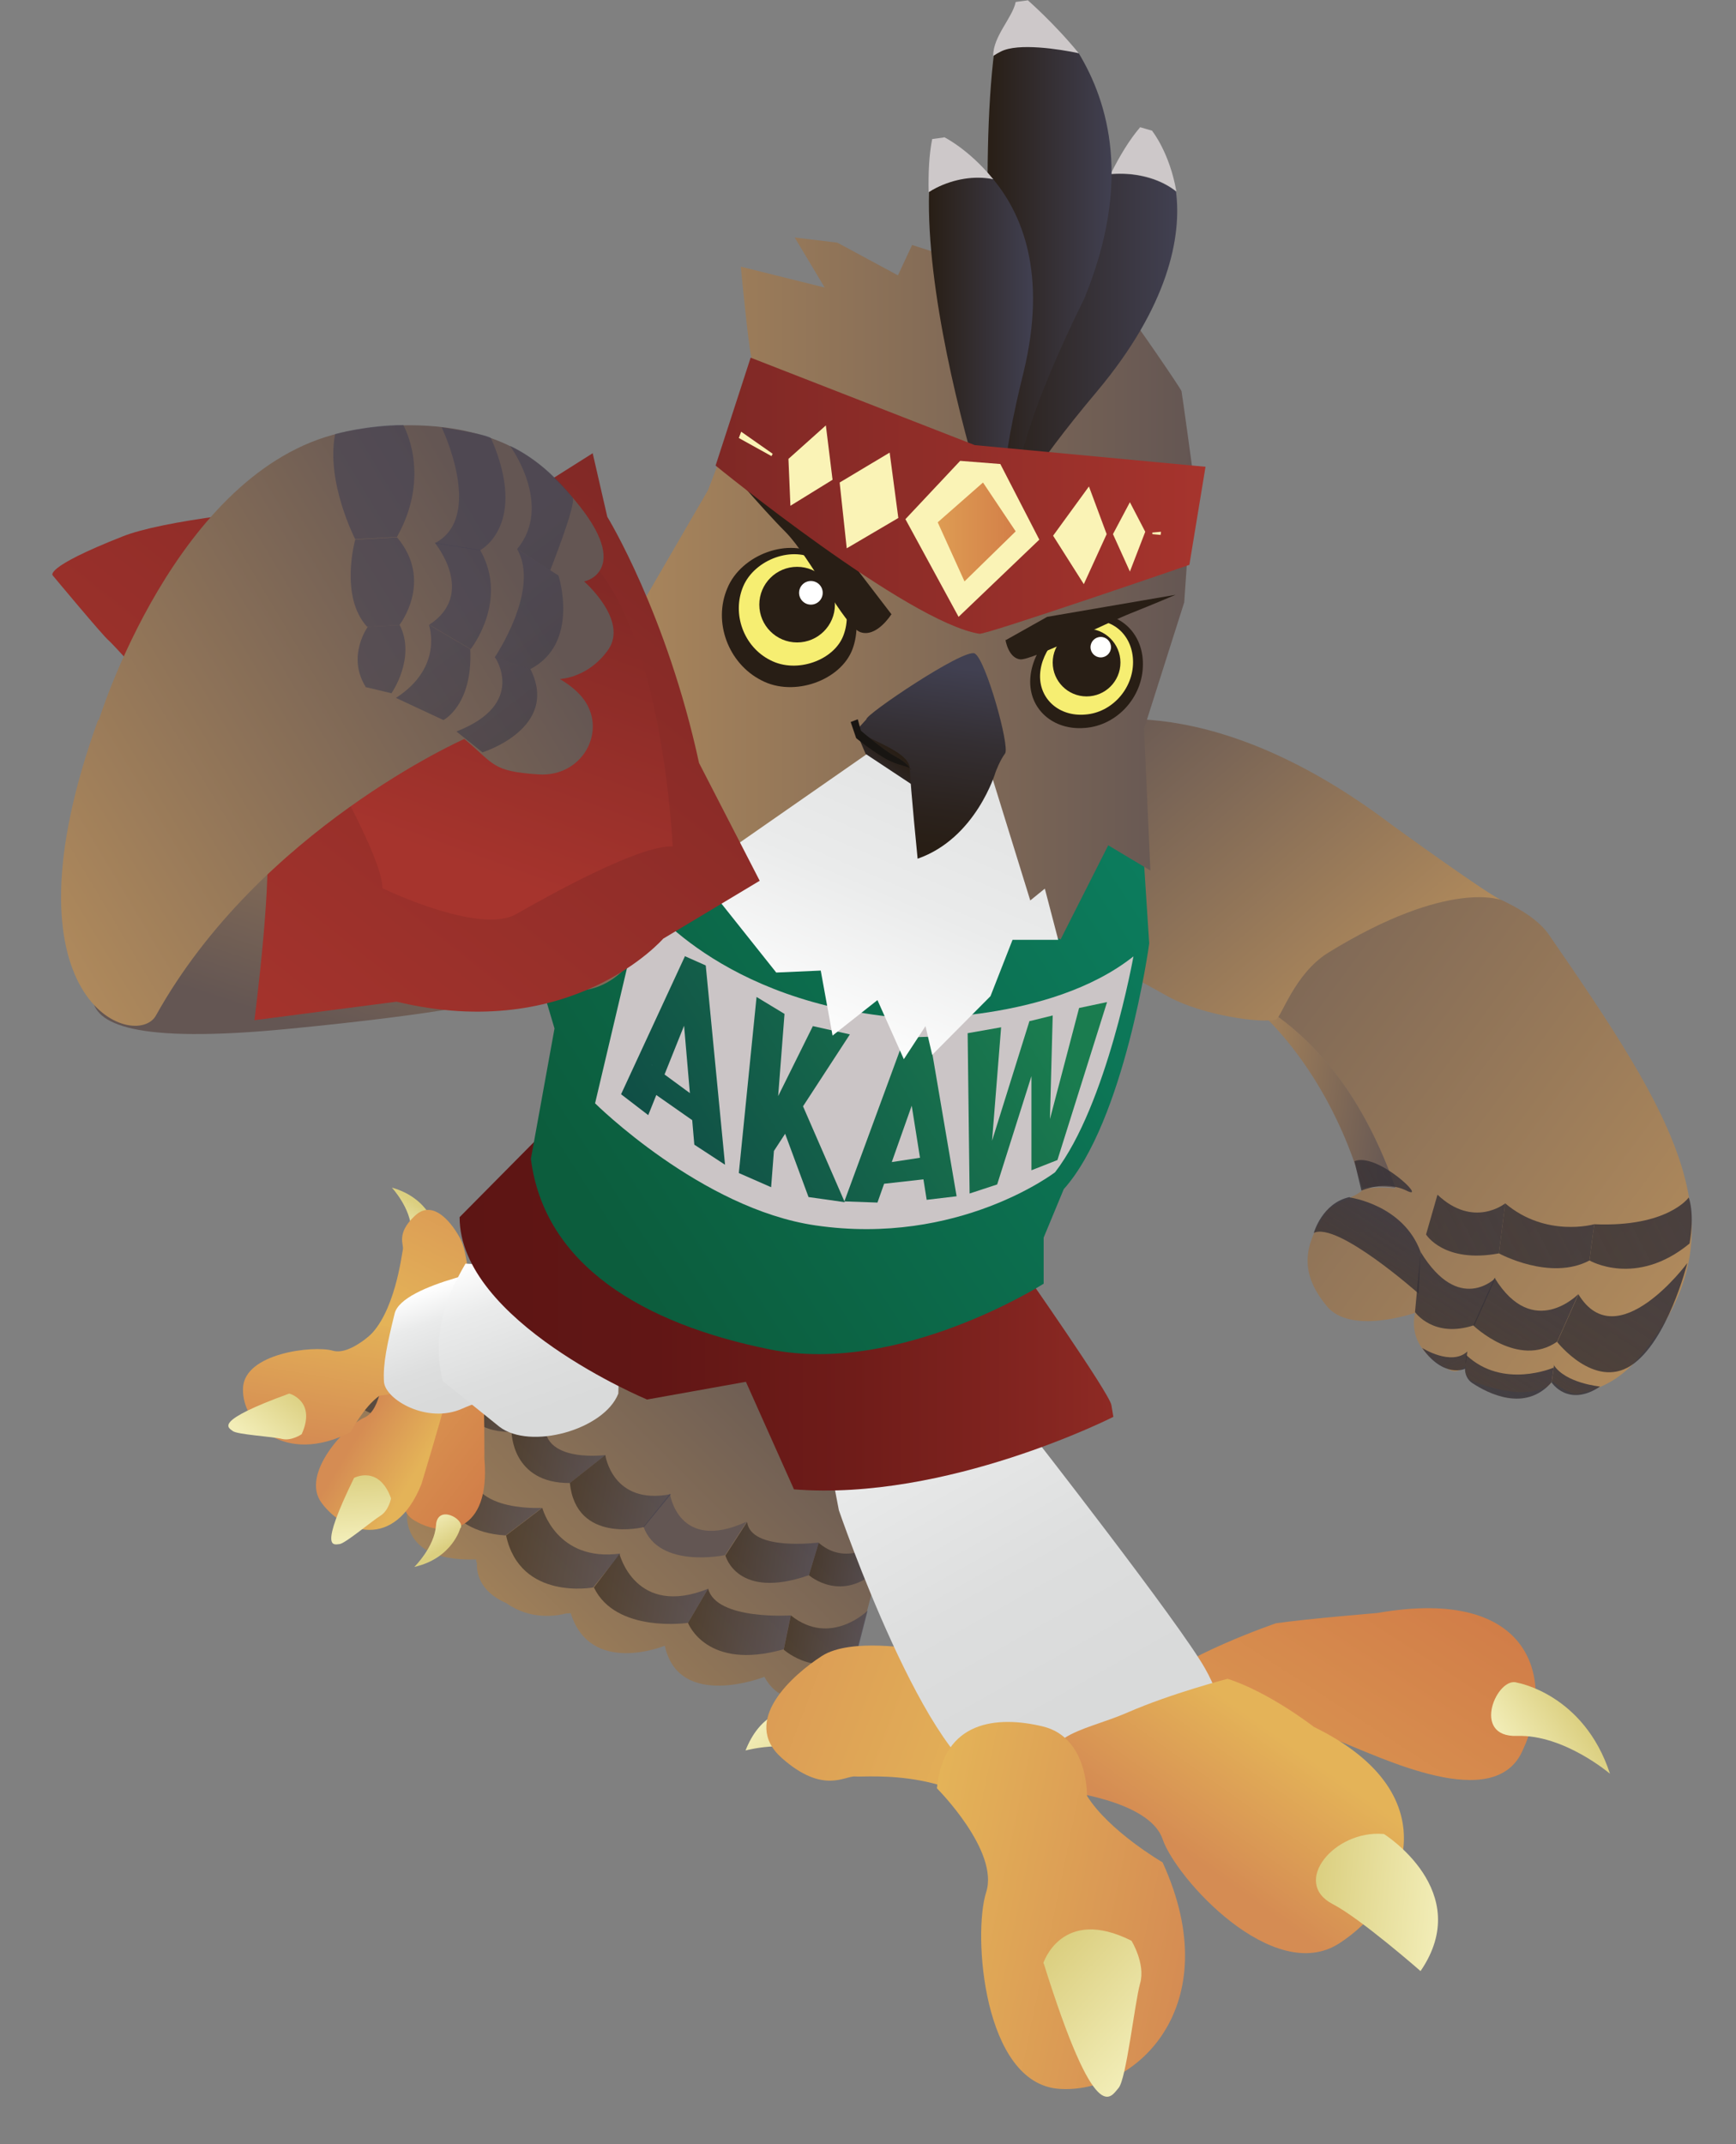 <?xml version="1.0" encoding="UTF-8"?><svg id="uuid-44669da0-3577-456c-aecd-1fc2dd409723" xmlns="http://www.w3.org/2000/svg" xmlns:xlink="http://www.w3.org/1999/xlink" viewBox="0 0 440.8 544.3"><rect x="0" y="0" width="440.8" height="544.3" fill="#808080" stroke="none"/><defs><style>.uuid-7c50fd7b-13ea-4e20-86e7-5fd56570d2e9{fill:url(#uuid-55cd47ed-36ea-4c64-bc61-0bc5e4550d77);}.uuid-7c50fd7b-13ea-4e20-86e7-5fd56570d2e9,.uuid-44772538-0715-4922-86eb-63287db5884d,.uuid-b4fd190d-1bb8-4936-81ba-8c6fdbe2e70e,.uuid-45f43935-18f3-41db-997c-42837c32ebbe,.uuid-de370251-291c-4a92-b3c0-8a23f68c6495,.uuid-983b9bca-1daa-423a-a2ba-9b815ae9454b,.uuid-904fc313-6d14-41f2-94b9-b42151d2cedb,.uuid-7edcdc37-8a17-44e5-a6d4-866cf9004ad9,.uuid-672abad6-63e0-48a2-8848-13d098507a29,.uuid-f7740b7e-affd-4714-b53a-825e28907374,.uuid-3e015e53-dba6-4e22-a03a-8f5348e0ca70,.uuid-21bf12fa-039d-4c79-8f84-f902f3ac0058,.uuid-e1b3123f-7dc8-40b4-8641-ab9173a26ff3,.uuid-9c90cb70-753f-481e-96ab-7e943c9a9c03,.uuid-baeb7acf-2964-44f9-8dec-758c3ac20deb,.uuid-8237d0d2-4957-4ed1-8702-015cce543b59,.uuid-ee64093b-52e8-4081-9e0d-80e28a2137bb,.uuid-5e521bbf-fad4-4ad4-be66-03f8ddb71b85,.uuid-a0402d71-d8f8-420f-9230-0d462ba1ed7d,.uuid-83d5ab95-098c-45de-b987-090b096bc73f,.uuid-0b78dbc7-5489-4af5-b977-835932cb4555,.uuid-4bdc5360-cc56-4e39-9e75-62baf5fa9df2{opacity:.6;}.uuid-89b6c176-e59e-404f-86a7-3cb5efcadbf3{fill:url(#uuid-1470d008-76d3-4557-be9d-04553ce09e90);}.uuid-ac141491-ee49-45b0-a1d0-d0a27a213a79{fill:url(#uuid-fefe460d-dd42-4f43-91c6-82ab137e9ae0);}.uuid-054de80b-1bc9-4302-8ff5-a8c8d2a9b9d2{fill:url(#uuid-0244f755-714d-45e2-8aa2-6ba824b2019e);}.uuid-44772538-0715-4922-86eb-63287db5884d{fill:url(#uuid-4d7baa1a-17d3-4c22-b859-48a55eb618dc);}.uuid-0acbceb8-e178-4f47-a3ff-f99a475e7155{fill:url(#uuid-d5bc4aa3-6b04-4abe-a169-3998ed984a8d);}.uuid-ed0fcbe3-f3f0-4dd4-a151-93f1daa1b8b0{fill:url(#uuid-6a62ed13-b8ac-4615-91e0-3d4c10c03127);}.uuid-9bb2a853-cc4f-4f36-854c-d5c5d3df849f{fill:url(#uuid-5f15f404-f444-4567-8384-8c570147bb78);}.uuid-60f233d5-5a43-4fdc-be86-721a07c1fde3{fill:url(#uuid-315a0270-958a-4f0a-b8b0-3198713809ea);}.uuid-7a2389d1-c269-4620-adea-9adb5d7dc730{fill:url(#uuid-5934bae5-768c-4a3b-bf92-a9fa14170d2d);}.uuid-b4fd190d-1bb8-4936-81ba-8c6fdbe2e70e{fill:url(#uuid-bd130ed0-3374-4427-b17f-c7f534a53ec1);}.uuid-6830cc04-5471-407f-9e52-5fcebf2dd918{fill:url(#uuid-3f10d8fe-7be9-4a69-af14-9ce01035b52b);}.uuid-45f43935-18f3-41db-997c-42837c32ebbe{fill:url(#uuid-b1687087-3531-4f89-a29d-13f4ebdb94d8);}.uuid-02a8709b-4b1f-4d85-ab1a-6feeeff8c507{fill:url(#uuid-112a6b07-72c1-43b2-bd48-df4907f8b655);}.uuid-de370251-291c-4a92-b3c0-8a23f68c6495{fill:url(#uuid-9e2bc8d2-354c-4435-b794-d7fb40cec451);}.uuid-983b9bca-1daa-423a-a2ba-9b815ae9454b{fill:url(#uuid-7970eb78-7a1d-40d5-84af-0df4dc5db227);}.uuid-7f6a5a19-3a15-421b-b601-d2d6bba648f2{fill:url(#uuid-c2af7c29-73a7-4119-97c3-cbdfc0a857fb);}.uuid-904fc313-6d14-41f2-94b9-b42151d2cedb{fill:url(#uuid-df504352-5418-4de2-8831-59f671ad8391);}.uuid-7d8e4ff0-5578-4dc3-9340-729f0957e7a1{fill:#f6ee72;}.uuid-ce7f201b-021f-4af9-a5c9-f83cb0034086{fill:#f8f1b4;}.uuid-02e51204-edbb-41b6-b50f-a964272746b5{fill:#fff;}.uuid-cc305638-ebe4-46da-baeb-a533a737e202{fill:#faf3b6;}.uuid-8d071376-efc4-4de4-9bc7-5866e347ef68{fill:#cdc8c9;}.uuid-8e4c982a-14ad-42f0-aae0-946dfbf66c28{fill:#cbc5c6;}.uuid-ae730e96-ae88-42e9-ab0e-2ca48e9e234f{fill:#181512;}.uuid-7028264e-07f2-4691-8fd5-92fba3559f14{fill:#635653;}.uuid-9ea6310f-753c-41b0-a8b7-6eca5056f2db{fill:#281e15;}.uuid-1f0d21dc-f66f-4786-9f21-b48ecd9d5ea6{fill:url(#uuid-f1185c0d-6618-4493-ab48-eb570d7dd250);}.uuid-7d3a3ded-0df4-4990-ba9c-0292621a7c03{fill:url(#uuid-e77efdd9-4fd9-4792-b3fd-fd1b7bb0a630);}.uuid-1bc20fcf-bd47-47c2-9f07-5303d68ea1da{fill:url(#uuid-b9300d3c-f1c7-4ce3-930f-fc066b84dac1);}.uuid-2e31deac-4b8b-466f-b48f-08f02f07350b{fill:url(#uuid-2d894457-6d75-4612-823e-e65597a5c914);}.uuid-16c9c1c3-570e-4e31-9b68-9ff639aecddd{fill:url(#uuid-affa7b70-f3d7-404e-92e9-807a006f18ee);}.uuid-7edcdc37-8a17-44e5-a6d4-866cf9004ad9{fill:url(#uuid-698a89e7-5cf1-4575-9853-2f3fd7a70683);}.uuid-672abad6-63e0-48a2-8848-13d098507a29{fill:url(#uuid-4eb4f50f-8501-4a42-8ca3-7671ca4545a1);}.uuid-b7bc5122-c243-4d75-b3ea-7db697891099{fill:url(#uuid-934ba77c-a150-4261-8ddf-ee8add2f0f45);}.uuid-a9c1b99e-426c-44f1-8ae0-4c092c39997e{fill:url(#uuid-b1ff0146-c845-4563-802b-9738694dfa65);}.uuid-f7740b7e-affd-4714-b53a-825e28907374{fill:url(#uuid-96801663-9f49-4f90-9f3b-367c5a07ca4d);}.uuid-328d9ad8-c333-4fa8-8a01-1efaf374bf3f{fill:url(#uuid-7cebbdce-0ba4-4b18-b05b-98d944ae1fbb);}.uuid-5e353625-b4c8-4920-b70f-53db078170b5{fill:url(#uuid-1f31068b-151d-4fb1-81c6-74279f4c489e);}.uuid-3e015e53-dba6-4e22-a03a-8f5348e0ca70{fill:url(#uuid-29bab5d8-cdc6-45fa-acfe-de9f78545047);}.uuid-51c7844c-c938-439f-853a-7419778606df{fill:url(#uuid-cc73e60c-aecf-4836-9f8a-f48320c24217);}.uuid-2c669bee-4bc7-46e2-a3ad-6dc4093e6778{fill:url(#uuid-3d14711e-4f9f-42e8-904e-1e98508219a7);}.uuid-21bf12fa-039d-4c79-8f84-f902f3ac0058{fill:url(#uuid-3d42a3a2-f242-45b2-9993-d7a96cd6c939);}.uuid-002b67d3-35a9-4ae6-bd0d-33138c9d617a{fill:url(#uuid-92d09f61-b242-4a79-9517-f8193ca1cee6);}.uuid-fab0dd36-178c-450b-b8b8-8ab8bafae8ef{fill:url(#uuid-7881ce0b-7149-4a71-bdd6-27a897f39951);}.uuid-ff236443-2a74-48c1-9388-7abf263ea21f{fill:url(#uuid-a3b443fa-54cc-47d9-9d4d-cec2b4420d81);}.uuid-866cd230-e81d-4a68-b75d-f8209157325b{fill:url(#uuid-b0c51d63-d720-4d2b-bcdb-3e75626fb31b);}.uuid-7c8a6941-8935-48fb-bbb2-c46674415237{fill:url(#uuid-3e81ebf7-a965-499a-b1b2-817516c19b9c);}.uuid-e9a7f68c-48e9-4987-873b-468b65cce987{fill:url(#uuid-b18f30a6-06e7-47fa-b82d-cc876e9bc1de);}.uuid-7769a9fa-6f33-4786-997b-09d177eec8bf{fill:url(#uuid-1bbca23d-2817-4e2f-afb9-fc98cdebeb84);}.uuid-6931bb03-aced-4d97-84c1-f3c5f34847be{fill:url(#uuid-26b2be0d-3fa7-4bf2-866a-3051532cdc7a);}.uuid-40da055b-4d86-4f49-9e4d-a76364cb4cfe{fill:url(#uuid-a64db316-d129-4961-a437-e9bbb12e28c5);}.uuid-ee96ab7d-9188-4ba2-9b3a-3bb737f84343{fill:url(#uuid-51571220-b682-4110-ac05-adf773b62e2c);}.uuid-a12702c9-5dc6-4c30-b53f-1232899746d1{fill:url(#uuid-7c995719-681f-4aa4-863b-76aad9bb31b7);}.uuid-d7d279b8-fb7b-4168-869b-10506a9f9cf5{fill:url(#uuid-d0e7b281-9129-4909-818f-9c04503aa03a);}.uuid-e1b3123f-7dc8-40b4-8641-ab9173a26ff3{fill:url(#uuid-7b614669-bf13-4c33-a50c-deec5e1c8196);}.uuid-5f2c24ac-3a63-4663-bbd4-166430bd002b{fill:url(#uuid-2a9cbb9c-e19f-4cb1-affd-730f45505db5);}.uuid-d6fe4ec8-3d5e-47a2-89a4-71cf80454b1c{fill:url(#uuid-5775706d-0d64-4928-bdaf-6f77a3f2ad4e);}.uuid-385dd533-1b3c-485f-9a9a-58085290675c{fill:url(#uuid-d052519a-c145-405e-ba4e-8fe52977c79a);}.uuid-9c90cb70-753f-481e-96ab-7e943c9a9c03{fill:url(#uuid-1f726b83-d7ba-476c-bafe-3751e81d2682);}.uuid-baeb7acf-2964-44f9-8dec-758c3ac20deb{fill:url(#uuid-0e11b553-0989-432d-9fe5-f4af5abe9ba1);}.uuid-addf93cf-296e-4b6b-966f-0935a80acf3c{fill:url(#uuid-6d28669f-8f98-4c46-94ec-dd29be4a7dc6);}.uuid-6ac1db0b-b67d-4619-8011-17cfce551553{fill:url(#uuid-9a09ff60-0394-4a07-afc7-b837e3713888);}.uuid-f6fd7b99-3c37-4c4b-becb-abb8dcaa077a{fill:url(#uuid-d29697db-ab68-4c53-ad48-bd219c5fcbf0);}.uuid-8237d0d2-4957-4ed1-8702-015cce543b59{fill:url(#uuid-5cd728f7-3c91-49d3-b63a-36b19039b5c3);}.uuid-41e4da43-5681-410f-a34b-c5b80d12581a{fill:url(#uuid-22b440d7-bb18-46d5-bfea-f16ef52d339d);}.uuid-e0e1f5c0-09d3-4bfd-ae1d-32474fe53db8{fill:url(#uuid-9cab6626-8a3b-4307-94ec-e6e7d75751e0);}.uuid-ee64093b-52e8-4081-9e0d-80e28a2137bb{fill:url(#uuid-c559e036-f174-4625-9f6c-6a6912058fec);}.uuid-c0087480-44a6-408a-ac8d-8e6a1e6ecf1b{fill:url(#uuid-91c9662c-1b8a-4c4e-9f17-fe6edb2488ef);}.uuid-5e521bbf-fad4-4ad4-be66-03f8ddb71b85{fill:url(#uuid-f623653b-9173-40c6-a4f1-dca096cc7c47);}.uuid-a0402d71-d8f8-420f-9230-0d462ba1ed7d{fill:url(#uuid-8c8ed2d7-fac3-4358-840e-b3b262f110a4);}.uuid-fc903176-26e2-4c36-a71e-40e940ae5ead{fill:url(#uuid-152ee7fd-d925-4b2f-acc2-cef93b8fef8b);}.uuid-0a0a967b-980b-47a8-b6b1-b8baf1551512{fill:url(#uuid-9317ce9b-3c77-4620-9c79-fa5fa7d3d05b);}.uuid-6cb01dbf-fa40-4708-bc15-6f4fdb0d11a5{fill:url(#uuid-0095d27c-e34d-4e8c-b6a5-75cce61a8aba);}.uuid-83d5ab95-098c-45de-b987-090b096bc73f{fill:url(#uuid-91248c59-59f1-4f46-ace0-1fb1ce81c081);}.uuid-6bccea6d-8486-42d7-a4a8-27b4094853c1{fill:url(#uuid-ccf37be7-ee87-401c-b03e-7d30d55c0b0d);}.uuid-3e47af3b-db60-43f0-86b9-90e4e099af73{fill:url(#uuid-cfc1d3e8-e43d-4b55-9591-84540c668f5e);}.uuid-0b78dbc7-5489-4af5-b977-835932cb4555{fill:url(#uuid-9d236b81-003d-45c7-b44f-1d0c7d587952);}.uuid-0003ecde-80cc-48a3-9762-30a2db5e618c{fill:url(#uuid-95f55ba0-be0f-49bc-9947-e392753b6620);}.uuid-c2bc1702-15e0-482d-aaeb-2d5e75e346f7{fill:url(#uuid-dd7d36d1-8f43-4fc8-b835-c5b00eee52a1);}.uuid-5a191382-0614-4ba6-9c96-32e489ccd42e{fill:url(#uuid-4694dc8e-c371-4db3-a46e-eba29606ddf6);}.uuid-75fa810e-6cdf-43df-8bb0-8b09509aaf7d{fill:url(#uuid-5da6f028-d9fb-4fa3-9349-06482bb5d3b1);}.uuid-4bdc5360-cc56-4e39-9e75-62baf5fa9df2{fill:url(#uuid-695ab385-33dd-417f-870d-6cf0e8ea6f37);}.uuid-3f976a2a-0e41-4c17-9474-96f00a68fdd3{fill:url(#uuid-236f00e6-07b3-4b1b-9bcb-e5c93d3a7ed4);}.uuid-7e217fb9-1640-4d4b-8345-35be4379c0fa{fill:url(#uuid-cbab4203-5e73-40f0-b445-f3fb864fcb70);}.uuid-995c9554-b671-4529-9047-27e1f88d66d3{fill:url(#uuid-31b11b09-ea07-4751-9d05-fc397bf85e9b);}.uuid-34a3b05f-a234-4413-8f24-259f542ea4de{fill:url(#uuid-be23151a-209d-472f-a3de-14a42b72615b);}.uuid-0247de16-8b08-4258-84b5-8064c8722b65{fill:url(#uuid-3bf0d69b-a72e-4892-916f-9b605d2a7a6e);}.uuid-7338511d-84c2-4379-a3f1-4b7610d77358{fill:url(#uuid-8e11be38-febb-4a22-9afd-12c3d9f92d25);}</style><linearGradient id="uuid-7881ce0b-7149-4a71-bdd6-27a897f39951" x1="-332.1" y1="-548.6" x2="-255.9" y2="-658" gradientTransform="translate(340.7 1024.2) rotate(10.1)" gradientUnits="userSpaceOnUse"><stop offset="0" stop-color="#b18c5c"/><stop offset=".3" stop-color="#947858"/><stop offset=".8" stop-color="#705f54"/><stop offset="1" stop-color="#635653"/></linearGradient><linearGradient id="uuid-9d236b81-003d-45c7-b44f-1d0c7d587952" x1="-367.5" y1="-621" x2="-348.7" y2="-621" gradientTransform="translate(340.7 1024.2) rotate(10.1)" gradientUnits="userSpaceOnUse"><stop offset="0" stop-color="#281e15"/><stop offset="1" stop-color="#414051"/></linearGradient><linearGradient id="uuid-4d7baa1a-17d3-4c22-b859-48a55eb618dc" x1="-358.5" y1="-607.7" x2="-332.2" y2="-607.7" xlink:href="#uuid-9d236b81-003d-45c7-b44f-1d0c7d587952"/><linearGradient id="uuid-9e2bc8d2-354c-4435-b794-d7fb40cec451" x1="-340.7" y1="-596.7" x2="-312.6" y2="-596.7" xlink:href="#uuid-9d236b81-003d-45c7-b44f-1d0c7d587952"/><linearGradient id="uuid-4eb4f50f-8501-4a42-8ca3-7671ca4545a1" x1="-245.8" y1="-576.8" x2="-226.6" y2="-576.8" xlink:href="#uuid-9d236b81-003d-45c7-b44f-1d0c7d587952"/><linearGradient id="uuid-0e11b553-0989-432d-9fe5-f4af5abe9ba1" x1="-271" y1="-575.4" x2="-245.6" y2="-575.4" xlink:href="#uuid-9d236b81-003d-45c7-b44f-1d0c7d587952"/><linearGradient id="uuid-96801663-9f49-4f90-9f3b-367c5a07ca4d" x1="-296.1" y1="-579.9" x2="-267.4" y2="-579.9" xlink:href="#uuid-9d236b81-003d-45c7-b44f-1d0c7d587952"/><linearGradient id="uuid-55cd47ed-36ea-4c64-bc61-0bc5e4550d77" x1="-320.4" y1="-586.3" x2="-291" y2="-586.3" xlink:href="#uuid-9d236b81-003d-45c7-b44f-1d0c7d587952"/><linearGradient id="uuid-7970eb78-7a1d-40d5-84af-0df4dc5db227" x1="-345.5" y1="-634.1" x2="-329" y2="-634.1" xlink:href="#uuid-9d236b81-003d-45c7-b44f-1d0c7d587952"/><linearGradient id="uuid-b1687087-3531-4f89-a29d-13f4ebdb94d8" x1="-338.1" y1="-621.9" x2="-315.4" y2="-621.9" xlink:href="#uuid-9d236b81-003d-45c7-b44f-1d0c7d587952"/><linearGradient id="uuid-698a89e7-5cf1-4575-9853-2f3fd7a70683" x1="-323.6" y1="-612" x2="-299.2" y2="-612" xlink:href="#uuid-9d236b81-003d-45c7-b44f-1d0c7d587952"/><linearGradient id="uuid-29bab5d8-cdc6-45fa-acfe-de9f78545047" x1="-242.9" y1="-596.8" x2="-225.1" y2="-596.8" xlink:href="#uuid-9d236b81-003d-45c7-b44f-1d0c7d587952"/><linearGradient id="uuid-1f726b83-d7ba-476c-bafe-3751e81d2682" x1="-264.7" y1="-594.2" x2="-241.9" y2="-594.2" xlink:href="#uuid-9d236b81-003d-45c7-b44f-1d0c7d587952"/><linearGradient id="uuid-8c8ed2d7-fac3-4358-840e-b3b262f110a4" x1="-306.8" y1="-602.7" x2="-281" y2="-602.7" xlink:href="#uuid-9d236b81-003d-45c7-b44f-1d0c7d587952"/><linearGradient id="uuid-be23151a-209d-472f-a3de-14a42b72615b" x1="135.2" y1="177" x2="201.9" y2="177" gradientUnits="userSpaceOnUse"><stop offset="0" stop-color="#7f2825"/><stop offset="1" stop-color="#a6342d"/></linearGradient><linearGradient id="uuid-1f31068b-151d-4fb1-81c6-74279f4c489e" x1="155.4" y1="180.3" x2="205.4" y2="180.3" xlink:href="#uuid-be23151a-209d-472f-a3de-14a42b72615b"/><linearGradient id="uuid-b18f30a6-06e7-47fa-b82d-cc876e9bc1de" x1="129" y1="200.4" x2="166.6" y2="200.4" xlink:href="#uuid-be23151a-209d-472f-a3de-14a42b72615b"/><linearGradient id="uuid-9cab6626-8a3b-4307-94ec-e6e7d75751e0" x1="190.5" y1="146.4" x2="218.6" y2="146.4" xlink:href="#uuid-be23151a-209d-472f-a3de-14a42b72615b"/><linearGradient id="uuid-6a62ed13-b8ac-4615-91e0-3d4c10c03127" x1="-1821.5" y1="734.7" x2="-1800.8" y2="734.7" gradientTransform="translate(1839.5 1512.2) rotate(55.2)" gradientUnits="userSpaceOnUse"><stop offset="0" stop-color="#f2edb7"/><stop offset="1" stop-color="#dbcf80"/></linearGradient><linearGradient id="uuid-d5bc4aa3-6b04-4abe-a169-3998ed984a8d" x1="111.4" y1="545.3" x2="9.4" y2="573.5" gradientTransform="translate(488.4 -56.8) rotate(36.3)" gradientUnits="userSpaceOnUse"><stop offset="0" stop-color="#e4b358"/><stop offset="1" stop-color="#d58c53"/></linearGradient><linearGradient id="uuid-5934bae5-768c-4a3b-bf92-a9fa14170d2d" x1="-44.6" y1="-1356" x2="36.3" y2="-1356" gradientTransform="translate(1481.8 1166.8) rotate(-57.1)" gradientUnits="userSpaceOnUse"><stop offset="0" stop-color="#dc9a53"/><stop offset="1" stop-color="#d17d48"/></linearGradient><linearGradient id="uuid-a3b443fa-54cc-47d9-9d4d-cec2b4420d81" x1="-312.2" y1="-30.3" x2="-377.6" y2="-129.2" gradientTransform="translate(582.4 485.2) rotate(4)" gradientUnits="userSpaceOnUse"><stop offset="0" stop-color="#d9dada"/><stop offset=".3" stop-color="#dddede"/><stop offset=".7" stop-color="#eaebeb"/><stop offset="1" stop-color="#fff"/></linearGradient><linearGradient id="uuid-a64db316-d129-4961-a437-e9bbb12e28c5" x1="-2786.5" y1="-905.2" x2="-2767.3" y2="-905.2" gradientTransform="translate(3195.3 -381.5) rotate(-34.4)" xlink:href="#uuid-6a62ed13-b8ac-4615-91e0-3d4c10c03127"/><linearGradient id="uuid-3e81ebf7-a965-499a-b1b2-817516c19b9c" x1="-259.8" y1="-26.2" x2="-279.5" y2="6.3" gradientTransform="translate(582.4 485.2) rotate(4)" xlink:href="#uuid-d5bc4aa3-6b04-4abe-a169-3998ed984a8d"/><linearGradient id="uuid-92d09f61-b242-4a79-9517-f8193ca1cee6" x1="-367.2" y1="106.3" x2="-295.9" y2="106.3" gradientTransform="translate(614.1 447.9) rotate(11.7)" xlink:href="#uuid-d5bc4aa3-6b04-4abe-a169-3998ed984a8d"/><linearGradient id="uuid-112a6b07-72c1-43b2-bd48-df4907f8b655" x1="-21.1" y1="61.6" x2="10.7" y2="61.6" gradientTransform="translate(349.7 420.7) rotate(-175.1) scale(1 -1)" xlink:href="#uuid-6a62ed13-b8ac-4615-91e0-3d4c10c03127"/><linearGradient id="uuid-cbab4203-5e73-40f0-b445-f3fb864fcb70" x1="-299.9" y1="136.6" x2="-331.3" y2="118" gradientTransform="translate(614.1 447.9) rotate(11.7)" xlink:href="#uuid-6a62ed13-b8ac-4615-91e0-3d4c10c03127"/><linearGradient id="uuid-0095d27c-e34d-4e8c-b6a5-75cce61a8aba" x1="-2631.3" y1="-5776.3" x2="-2622.4" y2="-5776.3" gradientTransform="translate(-3384.7 -4991.5) rotate(-57.8) scale(1 -1)" xlink:href="#uuid-6a62ed13-b8ac-4615-91e0-3d4c10c03127"/><linearGradient id="uuid-315a0270-958a-4f0a-b8b0-3198713809ea" x1="-1708.4" y1="-3495.9" x2="-1760.3" y2="-3481.6" gradientTransform="translate(-3647.8 -700.3) rotate(131.5)" xlink:href="#uuid-d5bc4aa3-6b04-4abe-a169-3998ed984a8d"/><linearGradient id="uuid-31b11b09-ea07-4751-9d05-fc397bf85e9b" x1="4086.7" y1="-2978.5" x2="4124.3" y2="-2978.5" gradientTransform="translate(-4956.9 177.4) rotate(38.1)" xlink:href="#uuid-5934bae5-768c-4a3b-bf92-a9fa14170d2d"/><linearGradient id="uuid-934ba77c-a150-4261-8ddf-ee8add2f0f45" x1="980.9" y1="-4173.3" x2="971.7" y2="-4158.2" gradientTransform="translate(-4066.5 -609) rotate(90)" xlink:href="#uuid-d5bc4aa3-6b04-4abe-a169-3998ed984a8d"/><linearGradient id="uuid-9317ce9b-3c77-4620-9c79-fa5fa7d3d05b" x1="292" y1="-4385.2" x2="325.3" y2="-4385.2" gradientTransform="translate(-4196.2 -656.1) rotate(99.2)" xlink:href="#uuid-d5bc4aa3-6b04-4abe-a169-3998ed984a8d"/><linearGradient id="uuid-ccf37be7-ee87-401c-b03e-7d30d55c0b0d" x1="327.5" y1="-4368.8" x2="312.9" y2="-4377.4" gradientTransform="translate(-4196.2 -656.1) rotate(99.2)" xlink:href="#uuid-6a62ed13-b8ac-4615-91e0-3d4c10c03127"/><linearGradient id="uuid-51571220-b682-4110-ac05-adf773b62e2c" x1="2928" y1="-2414.1" x2="2913.4" y2="-2422.8" gradientTransform="translate(-3562.7 -629.7) rotate(55.1)" xlink:href="#uuid-6a62ed13-b8ac-4615-91e0-3d4c10c03127"/><linearGradient id="uuid-d29697db-ab68-4c53-ad48-bd219c5fcbf0" x1="2581.8" y1="1105.4" x2="2566.3" y2="1081.9" gradientTransform="translate(-2114 -1348.5) rotate(14.1)" xlink:href="#uuid-a3b443fa-54cc-47d9-9d4d-cec2b4420d81"/><linearGradient id="uuid-dd7d36d1-8f43-4fc8-b835-c5b00eee52a1" x1="2602" y1="1105.9" x2="2578.6" y2="1070.6" gradientTransform="translate(-2114 -1348.5) rotate(14.1)" xlink:href="#uuid-a3b443fa-54cc-47d9-9d4d-cec2b4420d81"/><linearGradient id="uuid-1bbca23d-2817-4e2f-afb9-fc98cdebeb84" x1="363.8" y1="-4010.9" x2="372.7" y2="-4010.9" gradientTransform="translate(-3571.1 2024.9) rotate(60.8)" xlink:href="#uuid-6a62ed13-b8ac-4615-91e0-3d4c10c03127"/><linearGradient id="uuid-2d894457-6d75-4612-823e-e65597a5c914" x1="182.7" y1="-1593.1" x2="7.3" y2="-1691.6" gradientTransform="translate(46 1887.5) rotate(7.2)" gradientUnits="userSpaceOnUse"><stop offset="0" stop-color="#b08a5c"/><stop offset="1" stop-color="#645653"/></linearGradient><linearGradient id="uuid-5f15f404-f444-4567-8384-8c570147bb78" x1="60.9" y1="-1633.6" x2="106.9" y2="-1633.6" xlink:href="#uuid-2d894457-6d75-4612-823e-e65597a5c914"/><linearGradient id="uuid-7c995719-681f-4aa4-863b-76aad9bb31b7" x1="2622.9" y1="-1828.2" x2="2459.4" y2="-1940.2" gradientTransform="translate(3477 1095.5) rotate(157.2) scale(1 -1)" gradientUnits="userSpaceOnUse"><stop offset="0" stop-color="#281e15" stop-opacity=".6"/><stop offset="1" stop-color="#414051"/></linearGradient><linearGradient id="uuid-b1ff0146-c845-4563-802b-9738694dfa65" x1="2608.5" y1="-1862.8" x2="2510.5" y2="-1929.9" xlink:href="#uuid-7c995719-681f-4aa4-863b-76aad9bb31b7"/><linearGradient id="uuid-91c9662c-1b8a-4c4e-9f17-fe6edb2488ef" x1="2618.5" y1="-1879.7" x2="2531.8" y2="-1939.1" xlink:href="#uuid-7c995719-681f-4aa4-863b-76aad9bb31b7"/><linearGradient id="uuid-26b2be0d-3fa7-4bf2-866a-3051532cdc7a" x1="1877.7" y1="-1546.5" x2="1898" y2="-1589.1" gradientTransform="translate(2044.8 2140.3) rotate(-172.8) scale(1 -1)" xlink:href="#uuid-7c995719-681f-4aa4-863b-76aad9bb31b7"/><linearGradient id="uuid-3d14711e-4f9f-42e8-904e-1e98508219a7" x1="99.1" y1="-1550.2" x2="114.2" y2="-1581.8" gradientTransform="translate(95.5 1893.7) rotate(7.2)" xlink:href="#uuid-7c995719-681f-4aa4-863b-76aad9bb31b7"/><linearGradient id="uuid-8e11be38-febb-4a22-9afd-12c3d9f92d25" x1="121.1" y1="-1527.8" x2="155.4" y2="-1599.7" gradientTransform="translate(46 1887.5) rotate(7.2)" xlink:href="#uuid-7c995719-681f-4aa4-863b-76aad9bb31b7"/><linearGradient id="uuid-0244f755-714d-45e2-8aa2-6ba824b2019e" x1="84.3" y1="-1555.9" x2="119.3" y2="-1629.1" gradientTransform="translate(46 1887.5) rotate(7.2)" xlink:href="#uuid-7c995719-681f-4aa4-863b-76aad9bb31b7"/><linearGradient id="uuid-5da6f028-d9fb-4fa3-9349-06482bb5d3b1" x1="39.5" y1="-1518.2" x2="278.8" y2="-1682.2" gradientTransform="translate(46 1887.5) rotate(7.2)" xlink:href="#uuid-7c995719-681f-4aa4-863b-76aad9bb31b7"/><linearGradient id="uuid-affa7b70-f3d7-404e-92e9-807a006f18ee" x1="35.7" y1="-1529.9" x2="236.5" y2="-1667.5" gradientTransform="translate(46 1887.5) rotate(7.2)" xlink:href="#uuid-7c995719-681f-4aa4-863b-76aad9bb31b7"/><linearGradient id="uuid-236f00e6-07b3-4b1b-9bcb-e5c93d3a7ed4" x1="31.6" y1="-1540.3" x2="204.6" y2="-1659" gradientTransform="translate(46 1887.5) rotate(7.2)" xlink:href="#uuid-7c995719-681f-4aa4-863b-76aad9bb31b7"/><linearGradient id="uuid-fefe460d-dd42-4f43-91c6-82ab137e9ae0" x1="52.1" y1="-1579.4" x2="144.3" y2="-1642.6" gradientTransform="translate(46 1887.5) rotate(7.2)" xlink:href="#uuid-7c995719-681f-4aa4-863b-76aad9bb31b7"/><linearGradient id="uuid-b9300d3c-f1c7-4ce3-930f-fc066b84dac1" x1="-155.1" y1="-1445.4" x2="-247.2" y2="-1497.2" gradientTransform="translate(-.7 1670.7) rotate(19.9)" xlink:href="#uuid-2d894457-6d75-4612-823e-e65597a5c914"/><linearGradient id="uuid-f1185c0d-6618-4493-ab48-eb570d7dd250" x1="116.7" y1="327.9" x2="282.7" y2="327.9" gradientUnits="userSpaceOnUse"><stop offset="0" stop-color="#5d1514"/><stop offset=".3" stop-color="#611615"/><stop offset=".6" stop-color="#6f1c19"/><stop offset=".9" stop-color="#852621"/><stop offset="1" stop-color="#8e2a24"/></linearGradient><linearGradient id="uuid-9a09ff60-0394-4a07-afc7-b837e3713888" x1="141" y1="293.7" x2="279.8" y2="203.9" gradientUnits="userSpaceOnUse"><stop offset="0" stop-color="#0c5d3d"/><stop offset="1" stop-color="#0c7c5d"/></linearGradient><linearGradient id="uuid-4694dc8e-c371-4db3-a46e-eba29606ddf6" x1="160.9" y1="280.5" x2="244.6" y2="228.2" gradientUnits="userSpaceOnUse"><stop offset="0" stop-color="#104f46"/><stop offset="1" stop-color="#1a7c4f"/></linearGradient><linearGradient id="uuid-5775706d-0d64-4928-bdaf-6f77a3f2ad4e" x1="172.2" y1="298.5" x2="255.8" y2="246.2" xlink:href="#uuid-4694dc8e-c371-4db3-a46e-eba29606ddf6"/><linearGradient id="uuid-7cebbdce-0ba4-4b18-b05b-98d944ae1fbb" x1="183.5" y1="316.6" x2="267.2" y2="264.3" xlink:href="#uuid-4694dc8e-c371-4db3-a46e-eba29606ddf6"/><linearGradient id="uuid-22b440d7-bb18-46d5-bfea-f16ef52d339d" x1="187.1" y1="322.3" x2="270.7" y2="270" xlink:href="#uuid-4694dc8e-c371-4db3-a46e-eba29606ddf6"/><linearGradient id="uuid-152ee7fd-d925-4b2f-acc2-cef93b8fef8b" x1="145.8" y1="149.4" x2="302.8" y2="149.4" gradientTransform="matrix(1,0,0,1,0,0)" xlink:href="#uuid-2d894457-6d75-4612-823e-e65597a5c914"/><linearGradient id="uuid-cc73e60c-aecf-4836-9f8a-f48320c24217" x1="264.7" y1="131.3" x2="206.7" y2="266.2" gradientTransform="matrix(1,0,0,1,0,0)" xlink:href="#uuid-a3b443fa-54cc-47d9-9d4d-cec2b4420d81"/><linearGradient id="uuid-b0c51d63-d720-4d2b-bcdb-3e75626fb31b" x1="249.3" y1="90.7" x2="299" y2="90.7" gradientTransform="matrix(1,0,0,1,0,0)" xlink:href="#uuid-9d236b81-003d-45c7-b44f-1d0c7d587952"/><linearGradient id="uuid-e77efdd9-4fd9-4792-b3fd-fd1b7bb0a630" x1="250.7" y1="69.4" x2="282.3" y2="69.4" gradientTransform="matrix(1,0,0,1,0,0)" xlink:href="#uuid-9d236b81-003d-45c7-b44f-1d0c7d587952"/><linearGradient id="uuid-cfc1d3e8-e43d-4b55-9591-84540c668f5e" x1="235.8" y1="90.6" x2="262.3" y2="90.6" gradientTransform="matrix(1,0,0,1,0,0)" xlink:href="#uuid-9d236b81-003d-45c7-b44f-1d0c7d587952"/><linearGradient id="uuid-6d28669f-8f98-4c46-94ec-dd29be4a7dc6" x1="181.7" y1="125.8" x2="306.1" y2="125.8" xlink:href="#uuid-be23151a-209d-472f-a3de-14a42b72615b"/><linearGradient id="uuid-95f55ba0-be0f-49bc-9947-e392753b6620" x1="227.8" y1="191.1" x2="218" y2="202.4" gradientUnits="userSpaceOnUse"><stop offset="0" stop-color="#281e15"/><stop offset=".2" stop-color="#2b221d"/><stop offset=".6" stop-color="#342f33"/><stop offset="1" stop-color="#414051"/></linearGradient><linearGradient id="uuid-c2af7c29-73a7-4119-97c3-cbdfc0a857fb" x1="233" y1="214.7" x2="239.3" y2="168.8" xlink:href="#uuid-95f55ba0-be0f-49bc-9947-e392753b6620"/><linearGradient id="uuid-3f10d8fe-7be9-4a69-af14-9ce01035b52b" x1="244.8" y1="237.5" x2="212.2" y2="328.1" gradientTransform="translate(-133.9 -57.9) rotate(-1.6)" xlink:href="#uuid-2d894457-6d75-4612-823e-e65597a5c914"/><linearGradient id="uuid-3bf0d69b-a72e-4892-916f-9b605d2a7a6e" x1="162.9" y1="109.1" x2="46.5" y2="255.9" xlink:href="#uuid-be23151a-209d-472f-a3de-14a42b72615b"/><linearGradient id="uuid-1470d008-76d3-4557-be9d-04553ce09e90" x1="134.4" y1="132.4" x2="104.6" y2="214.9" xlink:href="#uuid-be23151a-209d-472f-a3de-14a42b72615b"/><linearGradient id="uuid-d0e7b281-9129-4909-818f-9c04503aa03a" x1="-304.8" y1="1459.8" x2="-167.6" y2="1449.9" gradientTransform="translate(-402.7 -1330.4) rotate(-26.3) scale(1.1) skewX(.4)" xlink:href="#uuid-2d894457-6d75-4612-823e-e65597a5c914"/><linearGradient id="uuid-2a9cbb9c-e19f-4cb1-affd-730f45505db5" x1="4806.9" y1="4080" x2="4850.9" y2="4077.9" gradientTransform="translate(-5233.6 -5143.8) rotate(87.1) scale(1.2 -1.2)" gradientUnits="userSpaceOnUse"><stop offset="0" stop-color="#b18c5c" stop-opacity="0"/><stop offset="1" stop-color="#635653"/></linearGradient><linearGradient id="uuid-bd130ed0-3374-4427-b17f-c7f534a53ec1" x1="4852.1" y1="4163.7" x2="4729.9" y2="4080" gradientTransform="translate(-5233.6 -5143.8) rotate(87.1) scale(1.2 -1.2)" xlink:href="#uuid-9d236b81-003d-45c7-b44f-1d0c7d587952"/><linearGradient id="uuid-f623653b-9173-40c6-a4f1-dca096cc7c47" x1="4857" y1="4156.2" x2="4738.1" y2="4074.7" gradientTransform="translate(-5233.6 -5143.8) rotate(87.1) scale(1.2 -1.2)" xlink:href="#uuid-9d236b81-003d-45c7-b44f-1d0c7d587952"/><linearGradient id="uuid-91248c59-59f1-4f46-ace0-1fb1ce81c081" x1="4855.5" y1="4147.5" x2="4745.2" y2="4072" gradientTransform="translate(-5233.6 -5143.8) rotate(87.1) scale(1.2 -1.2)" xlink:href="#uuid-9d236b81-003d-45c7-b44f-1d0c7d587952"/><linearGradient id="uuid-5cd728f7-3c91-49d3-b63a-36b19039b5c3" x1="4862.1" y1="4132" x2="4756.9" y2="4059.9" gradientTransform="translate(-5233.6 -5143.8) rotate(87.1) scale(1.2 -1.2)" xlink:href="#uuid-9d236b81-003d-45c7-b44f-1d0c7d587952"/><linearGradient id="uuid-df504352-5418-4de2-8831-59f671ad8391" x1="4871.7" y1="4131.1" x2="4757.4" y2="4052.7" gradientTransform="translate(-5233.6 -5143.8) rotate(87.1) scale(1.2 -1.2)" xlink:href="#uuid-9d236b81-003d-45c7-b44f-1d0c7d587952"/><linearGradient id="uuid-695ab385-33dd-417f-870d-6cf0e8ea6f37" x1="4862.2" y1="4142.5" x2="4749.5" y2="4065.3" gradientTransform="translate(-5233.6 -5143.8) rotate(87.1) scale(1.2 -1.2)" xlink:href="#uuid-9d236b81-003d-45c7-b44f-1d0c7d587952"/><linearGradient id="uuid-c559e036-f174-4625-9f6c-6a6912058fec" x1="4865" y1="4146.5" x2="4746.5" y2="4065.3" gradientTransform="translate(-5233.6 -5143.8) rotate(87.1) scale(1.2 -1.2)" xlink:href="#uuid-9d236b81-003d-45c7-b44f-1d0c7d587952"/><linearGradient id="uuid-3d42a3a2-f242-45b2-9993-d7a96cd6c939" x1="4871.6" y1="4135.6" x2="4754" y2="4055" gradientTransform="translate(-5233.6 -5143.8) rotate(87.1) scale(1.2 -1.2)" xlink:href="#uuid-9d236b81-003d-45c7-b44f-1d0c7d587952"/><linearGradient id="uuid-7b614669-bf13-4c33-a50c-deec5e1c8196" x1="4877.3" y1="4127.6" x2="4759.6" y2="4046.9" gradientTransform="translate(-5233.6 -5143.8) rotate(87.1) scale(1.2 -1.2)" xlink:href="#uuid-9d236b81-003d-45c7-b44f-1d0c7d587952"/><linearGradient id="uuid-d052519a-c145-405e-ba4e-8fe52977c79a" x1="238.1" y1="135.1" x2="257.9" y2="135.1" gradientUnits="userSpaceOnUse"><stop offset="0" stop-color="#de9c53"/><stop offset="1" stop-color="#d37f48"/></linearGradient></defs><path class="uuid-fab0dd36-178c-450b-b8b8-8ab8bafae8ef" d="m246,309.5c3.6-4.5,5.6-7.1,5.6-7.1l-3.3-1.9-15.2-8.6-3.3-1.9s-2.9,2.2-7.6,6l-143.8,54.1s-7.9,13.4,8.5,14.7c0,0-5.3,18,16.9,16.1,0,0-5,15.7,17.1,15,0,.3,0,.6.2.9-.1,2,.3,7.1,7.5,10.2,6,4.3,12.6,3.3,15.2,2.6.4,0,.8,0,1.1-.1,5,16.1,23.9,8.3,23.9,8.3,3.6,16.5,25.3,7.9,25.3,7.9,6.1,11.5,21.2,2.1,21.2,2.1l30.6-118.4Z"/><path class="uuid-0b78dbc7-5489-4af5-b977-835932cb4555" d="m105.8,355.6l-10.6,3.6s-13.7-4.6-4.5-13.8l11.4-4.3s-9.4,9.3,3.7,14.4Z"/><path class="uuid-44772538-0715-4922-86eb-63287db5884d" d="m105.8,355.6s3.5,14,14.4,13.3l-9.8,6.1s-17.1,0-15.2-15.7l10.6-3.6Z"/><path class="uuid-de370251-291c-4a92-b3c0-8a23f68c6495" d="m120.2,368.9l-9.8,6.1s1.5,13.9,18,14.8l9.2-7s-22,1.4-17.4-13.9Z"/><path class="uuid-672abad6-63e0-48a2-8848-13d098507a29" d="m200.8,410.1l-1.8,8.7s9.6,8.6,18.9-.5l2.4-9.4s-9.4,9.3-19.5,1.2Z"/><path class="uuid-baeb7acf-2964-44f9-8dec-758c3ac20deb" d="m200.8,410.1s-18.9,1.3-21-6.8l-5.1,8.7s4.6,12.3,24.3,6.7l1.8-8.7Z"/><path class="uuid-f7740b7e-affd-4714-b53a-825e28907374" d="m179.8,403.3l-5.1,8.7s-18.3,2.7-23.9-9l6.5-8.5s4.1,16.3,22.6,8.8Z"/><path class="uuid-7c50fd7b-13ea-4e20-86e7-5fd56570d2e9" d="m150.7,403s-18.6,3.5-22.2-13.2l9.2-7s3.6,13.8,19.8,11.6l-6.8,8.5Z"/><path class="uuid-983b9bca-1daa-423a-a2ba-9b815ae9454b" d="m127.6,345.5l-10,4s-12-4-2.8-13.2l10.4-3.8s-9,8.9,2.3,13Z"/><path class="uuid-45f43935-18f3-41db-997c-42837c32ebbe" d="m127.6,345.5s1.7,13,11.7,11.7l-9.4,6.3s-15.4,1-12.2-14l10-4Z"/><path class="uuid-7edcdc37-8a17-44e5-a6d4-866cf9004ad9" d="m139.3,357.2l-9.4,6.3s0,13.1,14.8,13l9-7.1s-20,2.6-14.3-12.1Z"/><path class="uuid-3e015e53-dba6-4e22-a03a-8f5348e0ca70" d="m207.9,391.6l-2.5,8.3s8.4,7.4,17.7-1.7l2.1-8.4s-9,9-17.3,1.9Z"/><path class="uuid-9c90cb70-753f-481e-96ab-7e943c9a9c03" d="m207.9,391.6s-17.2,2.3-18.2-5.2l-5.5,8.5s2.9,11.4,21.2,5l2.5-8.3Z"/><path class="uuid-7028264e-07f2-4691-8fd5-92fba3559f14" d="m189.6,386.3l-5.5,8.5s-16.8,3.6-20.7-7.2l6.7-8.4s2.1,15.1,19.5,7.1Z"/><path class="uuid-a0402d71-d8f8-420f-9230-0d462ba1ed7d" d="m163.4,387.7s-17.1,4.3-18.7-11.2l9-7.1s1.8,12.9,16.7,9.9l-6.9,8.4Z"/><polygon class="uuid-34a3b05f-a234-4413-8f24-259f542ea4de" points="201.9 147.1 147.2 173 135.2 206.9 201.4 158.2 201.9 147.1"/><polygon class="uuid-5e353625-b4c8-4920-b70f-53db078170b5" points="205.4 156.2 172.3 205.4 155.4 188.1 196.3 155.2 205.4 156.2"/><polygon class="uuid-e9a7f68c-48e9-4987-873b-468b65cce987" points="166.6 179.1 139.3 221.7 129 221 135.2 206.9 166.6 179.1"/><path class="uuid-e0e1f5c0-09d3-4bfd-ae1d-32474fe53db8" d="m218.6,137.4c-.3-.6-19.8-5.1-19.8-5.1l-8.3,28.2,16-.4,12.1-22.7Z"/><path class="uuid-ed0fcbe3-f3f0-4dd4-a151-93f1daa1b8b0" d="m213.6,435.8s-17.4-8.9-24.3,8.6c0,0,13.9-3.8,18.7,3.1,4.8,6.9,10.6-4.4,5.6-11.7Z"/><path class="uuid-0acbceb8-e178-4f47-a3ff-f99a475e7155" d="m232.5,418.7s-16.5-3-23.8,1.7c-7.3,4.7-20.8,16.5-10.2,25.9,10.6,9.4,16.1,4.4,18.7,4.7,2.6.3,28.1-2.7,40.7,15.6,12.6,18.2,29.7-29.9-25.3-47.9Z"/><path class="uuid-7a2389d1-c269-4620-adea-9adb5d7dc730" d="m299.5,454.9s28.5-16.6,40-13.1c11,4.2,40.2,19,47.2,2.4,8.1-17.2,2.9-41.7-37-34.7,0,0-17.2,1.4-25.7,2.6,0,0-24.6,8.4-32.4,16.7-7.9,9.2-9.8,21,7.8,26.1Z"/><path class="uuid-ff236443-2a74-48c1-9388-7abf263ea21f" d="m254.2,332.1l7.1,31.1s38.3,49,44.7,60.4c10.3,18.3-6.4,11.9-15.9,13.4-9.5,1.5-20.6,18.2-37.4,15.7-16.8-2.5-39.7-69.3-39.7-69.3l-8.9-46.6,50.2-4.6Z"/><path class="uuid-40da055b-4d86-4f49-9e4d-a76364cb4cfe" d="m385.3,427.2s16.9,2.9,23.5,23.1c0,0-11.7-10-23.6-9.6-11.9.4-5-15.4.1-13.5Z"/><path class="uuid-7c8a6941-8935-48fb-bbb2-c46674415237" d="m269.3,454.6s22.5,2.3,25.9,12.3,28.1,37.2,44.8,26.5c16.7-10.7,29.2-37.6-6.4-55,0,0-11.3-8.8-21.9-12.2,0,0-14.3,3.7-25.5,8.6-11.2,4.9-25.8,5.8-16.9,19.8Z"/><path class="uuid-002b67d3-35a9-4ae6-bd0d-33138c9d617a" d="m237.9,454s15.9,15.9,12.5,26.4c-3.4,10.5-.8,48.5,18.5,49.9,19.3,1.4,43.1-20.8,26.3-57.5,0,0-13.6-7.9-19.2-16.9,0,0,.4-14.8-11.2-17.6s-25.3-1.5-26.9,15.7Z"/><path class="uuid-02a8709b-4b1f-4d85-ab1a-6feeeff8c507" d="m351.4,465.6s23.2,14.5,9.3,34.8c0,0-15.3-13.4-22.3-17-10.6-5.5.4-18.9,12.9-17.8Z"/><path class="uuid-7e217fb9-1640-4d4b-8345-35be4379c0fa" d="m264.9,498.4s4.7-14.6,22.4-5.7c0,0,3.6,5.8,2.2,10.8s-3.5,24.4-5.5,26.6-5.7,10.8-19-31.7Z"/><path class="uuid-6cb01dbf-fa40-4708-bc15-6f4fdb0d11a5" d="m110.7,312s-1.6-7.8-11.2-10.5c0,0,4.9,5.3,4.9,10.8,0,5.5,7.2,2.1,6.3-.3Z"/><path class="uuid-60f233d5-5a43-4fdc-be86-721a07c1fde3" d="m119.3,327.6s-.5-9.5-2.4-13.1c-1.9-3.6-6.8-10.4-11.6-5.8-4.8,4.5-2.7,7.3-3,8.5-.3,1.2-2,16.4-9,22.4-7.9,6.7,15.3,12.8,25.9-11.9Z"/><path class="uuid-995c9554-b671-4529-9047-27e1f88d66d3" d="m104.1,345.2s6.5,13.9,4.4,19.1c-2.4,4.9-10.5,17.8-3.1,21.8,7.6,4.5,19.2,3.1,17.6-15.7,0,0,0-8.1-.1-12,0,0-2.8-11.8-6.4-15.7-3.9-4-9.3-5.5-12.4,2.5Z"/><path class="uuid-b7bc5122-c243-4d75-b3ea-7db697891099" d="m97.4,347.5s-.4,10.5-4.9,12.4c-4.5,1.9-16.4,14.3-10.8,21.7,5.5,7.4,18.4,12.3,25.3-4.8,0,0,5.2-17.1,6.4-22.2,0,0,1.9-3.5-.8-8.5-2.6-5.1-9-3.2-15.2,1.4Z"/><path class="uuid-0a0a967b-980b-47a8-b6b1-b8baf1551512" d="m96.5,336.6s-7.1,7.7-12,6.3c-4.9-1.4-22.6.6-22.8,9.6-.3,9,10.6,19.6,27.3,11.1,0,0,3.4-6.5,7.4-9.3,0,0,6.9-.1,8-5.6,1.1-5.5.2-11.8-7.8-12.2Z"/><path class="uuid-6bccea6d-8486-42d7-a4a8-27b4094853c1" d="m73.5,353.8s6.9,1.9,3.1,10.3c0,0-2.6,1.8-5,1.2-2.4-.6-11.4-1.1-12.5-2-1.1-.9-5.2-2.4,14.3-9.5Z"/><path class="uuid-ee96ab7d-9188-4ba2-9b3a-3bb737f84343" d="m89.9,375.2s6.3-3.4,9.4,5.2c0,0-.6,3.1-2.7,4.4s-9,7.1-10.4,7.2c-1.4.1-5.4,1.8,3.7-16.8Z"/><path class="uuid-f6fd7b99-3c37-4c4b-becb-abb8dcaa077a" d="m133.5,321.6l-3.8-.4s-27.7,4.6-29.5,12.3c-1.9,7.7-3,12.8-2.7,17.3.3,4.5,11,10.8,19.9,6.8,5.6-2.5,11.9-3.5,11.9-3.5h0c-2.5-10.8-1.5-22.7,4.2-32.5Z"/><path class="uuid-c2bc1702-15e0-482d-aaeb-2d5e75e346f7" d="m138.6,321.8l-20.4-1c-5.7,9.7-8.4,18.9-5.8,29.8l14.4,11.6c7.8,6,26.6.8,30.2-8.4l.6-19.1c-1.1-8.1-10.9-12.5-19-12.9Z"/><path class="uuid-7769a9fa-6f33-4786-997b-09d177eec8bf" d="m116.9,387.9s-2,7.7-11.7,9.9c0,0,5.1-5,5.5-10.5.3-5.5,7.3-1.7,6.3.6Z"/><path class="uuid-2e31deac-4b8b-466f-b48f-08f02f07350b" d="m393.3,237.3c-7.8-11.3-36.7-16.1-48.2-22.6-35.6-20.3-62-24.7-62-24.7,0,0-10.2,37-8,45.4,3.1.8,8.5,2.3,17.4,5.2,8.5,2.7,15.7,6.7,21.8,11.6,20.5,9.7,32.7,28.7,40,49.5-3.2-.4-5.9-.2-8.4.1,0,0,0,0,0,.1.3,1.2-7.7,3.7-9,5.6-6.1,8.8-6.9,15.7,0,24.1,6.1,7.4,22.4,1.7,22.4,1.7-1.2,5.7,1.3,10.8,8.8,14.5,2.3,1.2,4.1-1.3,4-.9s0,.2,0,.3c-.2,1.5.6,2.9,2,3.5,3.2,1.3,6.6,2.2,10.7,2.7,1.7.2,8.2,0,9.3-2.8,0,0,4.4,3.8,6.9,3.2,6.2-1.4,11-4.1,15.7-9.8,26.6-31.9,8.6-60.3-23.4-106.7Z"/><path class="uuid-9bb2a853-cc4f-4f36-854c-d5c5d3df849f" d="m314.3,252c21.7,16.9,29.9,43,31.6,49.6,2.6-.4,5.3-.5,8.4-.1-7.3-20.8-19.6-39.7-40-49.5Z"/><path class="uuid-a12702c9-5dc6-4c30-b53f-1232899746d1" d="m428.4,320.7s-17.8,24-27.6,7.9l-5.4,12.1s9.4,12,18.7,6c9.3-6,14.3-25.9,14.3-25.9Z"/><path class="uuid-a9c1b99e-426c-44f1-8ae0-4c092c39997e" d="m400.8,328.5s-11.5,11.9-21.3-4.1l-5.4,12.1s11.4,11,21.3,4.1l5.4-12.1Z"/><path class="uuid-c0087480-44a6-408a-ac8d-8e6a1e6ecf1b" d="m379.8,324.4s-9.3,9.5-19.1-6.6l-1.4,15.3s4.7,6.8,15.1,3.3l5.4-12.1Z"/><path class="uuid-6931bb03-aced-4d97-84c1-f3c5f34847be" d="m372.6,343l-.6,4.5s-5.4,2.5-10.9-5.3c0,0,7.4,4.7,11.5.9Z"/><path class="uuid-2c669bee-4bc7-46e2-a3ad-6dc4093e6778" d="m394.6,346.5l-.6,4.5s4.2,6.4,12.3,1c0,0-8.8-.8-11.8-5.5Z"/><path class="uuid-7338511d-84c2-4379-a3f1-4b7610d77358" d="m372.3,344.1l-.3,3.2c-.1,1.5.6,3,1.8,3.8,4.1,2.7,13.5,7.5,20.2-.2l.5-3.7s-12.9,5.6-22.2-3.2Z"/><path class="uuid-054de80b-1bc9-4302-8ff5-a8c8d2a9b9d2" d="m342.7,304s13.6,1.8,18,13.8l-.5,10.6s-20.6-18.3-26.6-15.4c0,0,2.1-7.6,9.1-9.1Z"/><path class="uuid-75fa810e-6cdf-43df-8bb0-8b09509aaf7d" d="m404.8,310.8l-1.2,9.2s11.8,6.9,25.4-4.3c0,0,1.4-6.9-.2-11.7,0,0-5.3,7.6-24,6.8Z"/><path class="uuid-16c9c1c3-570e-4e31-9b68-9ff639aecddd" d="m382.2,305.5l-1.6,12.7s13,7.1,23,1.8l1.2-9.2s-12.2,3.5-22.6-5.3Z"/><path class="uuid-3f976a2a-0e41-4c17-9474-96f00a68fdd3" d="m365,303.3l-2.9,10.1s4.5,7.4,18.5,4.8l1.6-12.7s-8,6.5-17.2-2.2Z"/><path class="uuid-ac141491-ee49-45b0-a1d0-d0a27a213a79" d="m345.6,302.3s6-2.8,11.6,0c5.5,2.7-7.5-9.9-13.3-7.5l1.8,7.5Z"/><path class="uuid-1bc20fcf-bd47-47c2-9f07-5303d68ea1da" d="m324,258.8c-3.5,1.1-18.5-1-27.2-5.7-8.7-4.8-13.5-7.7-28.1-14-14.5-6.3,3.9-54.7,3.9-54.7,0,0,32-12,80.8,25,0,0,25.6,18.6,28.1,19.2,0,0-13.3-5.8-44.3,13.3-8.5,5.3-11.9,16.5-13.2,16.9Z"/><path class="uuid-1f0d21dc-f66f-4786-9f21-b48ecd9d5ea6" d="m259.9,322.6s21.8,31.1,22.3,34.1l.5,3s-42.3,21.5-81.1,18.4l-12.2-27.3-25.1,4.5s-47.6-19.8-47.6-46.3l31.1-31.4,112,45.1Z"/><path class="uuid-6ac1db0b-b67d-4619-8011-17cfce551553" d="m288.7,191.6l3.1,47.9c0,.4-6.3,45.2-21.7,62.4l-5.1,12.3v11.7c0,0-36.6,23.3-69.4,16.7-32.4-6.5-57.4-21.5-60.8-48.4l6-33.1-16.4-55,14.8-22c4-6,11.1-9.2,18.2-8.4l131.2,15.8Z"/><path class="uuid-8e4c982a-14ad-42f0-aae0-946dfbf66c28" d="m163.4,228.1s19.1,26.8,66.8,30.4c0,0,36.3,1.2,57.6-15.7,0,0-6.7,37.7-19.9,54.8,0,0-24.5,18.8-60.8,13.5-29-4.2-56-31-56-31l12.3-52.1Z"/><path class="uuid-5a191382-0614-4ba6-9c96-32e489ccd42e" d="m173.8,242.7l5.4,2.4,4.9,50.6-7.8-5.1-2.6-30.2-9.1,22.7-6.9-5.3,16.2-35Zm-8.3,27.7l11.7,8.6-.4,6.1-12-8.4.8-6.3Z"/><path class="uuid-d6fe4ec8-3d5e-47a2-89a4-71cf80454b1c" d="m192.1,253.1l7.1,4.3-3.4,44-8.2-3.6,4.5-44.7Zm2.2,31.8l12.1-24.4,9.4,2.1-21.7,33.3.3-11Zm3.3-2.1l6.1-2.4,10.8,24.8-9.2-1.3-7.8-21.1Z"/><path class="uuid-328d9ad8-c333-4fa8-8a01-1efaf374bf3f" d="m229.7,263.4l6.3-.2,6.9,40.5-7.6.9-3.8-23.9-8.7,24.6-8.4-.3,15.3-41.6Zm-6.4,32.1l13.7-2.1-.7,5.8-13.4,1.5.4-5.2Z"/><path class="uuid-41e4da43-5681-410f-a34b-c5b80d12581a" d="m261.6,259.2l5.7-1.4-.7,26.3,7.4-28.2,7.1-1.5-12.6,40.1-6.6,2.6v-23.9c0,0-8.7,27.5-8.7,27.5l-7,2.3-.5-40.7,8.5-1.5-2.3,28.8,9.5-30.4Z"/><path class="uuid-fc903176-26e2-4c36-a71e-40e940ae5ead" d="m302.8,119.3s-2.6-19.1-2.8-20c-.3-.9-12.5-18.6-13-18.9s0,5.4,0,5.4l-11-9.4-44.4-14.2-3.6,7.7-15.4-8.3-10.8-1.3,7.6,12.7-21.3-5.3s1.9,19.9,2.7,23.1-11,33.6-11,33.6l-33.8,58.2,21.2,6.4,4.4,34.4,4.8-2.9,19.6,12.9,60.9-1.1,12.4,6.2,12.1-23.9,10.7,6.4-1.6-36,10.2-32.1,2.3-33.5Z"/><polygon class="uuid-51c7844c-c938-439f-853a-7419778606df" points="249.9 190.8 261.6 228.6 265.3 225.6 268.7 238.6 257.1 238.6 251.5 252.9 236.7 267.8 235 260.5 229.5 268.9 222.8 253.9 211.4 262.9 208.4 246.4 197.1 246.9 176.1 220.5 184.2 208.2 186.4 214.9 221.6 190.4 249.9 190.8"/><path class="uuid-9ea6310f-753c-41b0-a8b7-6eca5056f2db" d="m290.2,168.7c0,8.3-6.6,15.5-14.7,16.1-8.1.7-14.3-4.8-13.9-12.4.4-7.5,6.8-14.9,14.6-16.3,7.7-1.3,14.1,4.4,14,12.6Z"/><path class="uuid-7d8e4ff0-5578-4dc3-9340-729f0957e7a1" d="m287.7,168.1c0,6.8-5.4,12.8-12.1,13.3-6.7.6-11.8-4-11.5-10.2s5.7-12.3,12-13.5c6.4-1.1,11.6,3.6,11.6,10.4Z"/><path class="uuid-9ea6310f-753c-41b0-a8b7-6eca5056f2db" d="m184.7,149.3c-3.7,8.6.2,19.1,8.6,23.4,8.3,4.4,20.3,0,23.2-8,2.9-8-.7-18.7-8.4-23.6-7.7-4.9-19.9-.3-23.4,8.2Z"/><path class="uuid-7d8e4ff0-5578-4dc3-9340-729f0957e7a1" d="m188.7,148.9c-2.9,6.9.1,15.3,6.9,18.7,6.7,3.5,16.3,0,18.6-6.4,2.4-6.4-.6-15-6.7-18.9-6.1-3.9-15.9-.3-18.8,6.6Z"/><circle class="uuid-9ea6310f-753c-41b0-a8b7-6eca5056f2db" cx="275.9" cy="168.2" r="8.6"/><circle class="uuid-02e51204-edbb-41b6-b50f-a964272746b5" cx="279.5" cy="164.3" r="2.6"/><circle class="uuid-9ea6310f-753c-41b0-a8b7-6eca5056f2db" cx="202.4" cy="153.5" r="9.6"/><path class="uuid-9ea6310f-753c-41b0-a8b7-6eca5056f2db" d="m226.3,156s-3.7,5.9-7.8,4.5-12.7-19-19-25.4c-6.3-6.3-16.5-18.4-16.5-18.4l32.9,25.6,10.5,13.7Z"/><path class="uuid-9ea6310f-753c-41b0-a8b7-6eca5056f2db" d="m255.3,162.4s.7,4.7,3.8,5c3,.2,22.2-9.4,28-11.7,5.8-2.3,11.4-4.7,11.4-4.7l-32.6,5.6-10.5,5.9Z"/><path class="uuid-866cd230-e81d-4a68-b75d-f8209157325b" d="m298.6,48.6c1.5,11.4-1.9,29.1-20,50.7-34,40.4-20.4,39.9-26.9,37.1-6-2.6.4-3.3,2.6-12.1,4.8-19.4,15.5-57.1,27.6-80.1.7,0,1.5-.1,2.2-.1,5.2,0,10.6,1.4,14.5,4.5Z"/><path class="uuid-8d071376-efc4-4de4-9bc7-5866e347ef68" d="m292.6,33.3s4.4,5.5,6.1,15.3c-3.9-3.1-9.3-4.6-14.5-4.5-.8,0-1.5,0-2.2.1,2.3-4.6,4.7-8.6,7.5-11.9l3.1.9Z"/><path class="uuid-7d3a3ded-0df4-4990-ba9c-0292621a7c03" d="m273.9,13.5c7.6,12.6,13.5,32.7,1.5,62.1-28.4,57.7-10.8,52.6-20.3,51.5-9-1-.8-3.9-1.5-14.7-1.5-23.9-4.9-69.7-1.1-99.7.8-.2,1.6-.5,2.5-.7,5.9-1.4,12.9-1,19,1.6Z"/><path class="uuid-3e47af3b-db60-43f0-86b9-90e4e099af73" d="m252.2,45.5c7.2,8.7,13.8,23.8,7.7,49-11.8,47.4.9,40.5-6.7,41.4-7.1.9-1.3-2.7-3.7-10.5-5.3-17.3-14.3-51.6-13.6-76.7.6-.4,1.2-.7,1.9-1.1,4.4-2.3,9.7-3.2,14.5-2.2Z"/><path class="uuid-8d071376-efc4-4de4-9bc7-5866e347ef68" d="m239.7,34.8s6.2,3,12.5,10.7c-4.8-1-10.1,0-14.5,2.2-.6.3-1.3.7-1.9,1.1-.1-4.9.1-9.5.9-13.5l3-.4Z"/><path class="uuid-8d071376-efc4-4de4-9bc7-5866e347ef68" d="m260.9,0s6.7,5.8,13,13.5c-4.8-1-15.4-2.7-19.8-.4-.6.3-1.3.7-1.9,1.1-.1-4.9,4.9-9.7,5.7-13.7l3-.4Z"/><path class="uuid-addf93cf-296e-4b6b-966f-0935a80acf3c" d="m190.6,90.8l-8.9,27.4s48.8,39.8,67,42.7c1.6.3,53.3-17.5,53.3-17.5l4.1-24.9-58.6-5.5-56.9-22.2Z"/><path class="uuid-9ea6310f-753c-41b0-a8b7-6eca5056f2db" d="m219.3,159.5c0-.3-3.2-4.1-3.4-1.1-.1,1.8-.8-4-.5-4s4.6,3.8,4.6,3.8l-.7,1.3Z"/><path class="uuid-9ea6310f-753c-41b0-a8b7-6eca5056f2db" d="m261.6,165.5c0,.2,2.1,0,1.9,1.7-.2,1.6,1.5-2.8,1.5-2.8l-3.4,1.2Z"/><polygon class="uuid-0003ecde-80cc-48a3-9762-30a2db5e618c" points="234 200.8 219.8 191.4 217.5 186 232.1 190.3 234 200.8"/><path class="uuid-7f6a5a19-3a15-421b-b601-d2d6bba648f2" d="m220,182.6c-.4-1.1,24.8-18.1,27.5-16.7,2.8,1.5,9,23.7,7.7,25.4-1.3,1.7-2.4,4.7-2.4,4.7,0,0-4.9,16.8-19.8,22,0,0-1.8-18-2-23s-14.8-8.2-12.9-10.3l1.9-2.1Z"/><path class="uuid-ae730e96-ae88-42e9-ab0e-2ca48e9e234f" d="m231.3,195.4s-.7-1.6-3.9-3.3c-3.2-1.7-8.8-6.6-8.8-6.6l-.8-2.9-1.8.7,1.4,4.1s3.4,2.8,7.1,5,6.5,2,6.9,3Z"/><line class="uuid-ce7f201b-021f-4af9-a5c9-f83cb0034086" x1="185.2" y1="107.2" x2="185.9" y2="105.2"/><circle class="uuid-02e51204-edbb-41b6-b50f-a964272746b5" cx="205.9" cy="150.5" r="3"/><path class="uuid-6830cc04-5471-407f-9e52-5fcebf2dd918" d="m144.9,185.6l-3.2-.5c-12.3-1.5-23.7,2.2-32.4,10.4-24.7,22.6-73.7,30.2-75.2,36.5-2.2,9.4-39.2,36.8,39.1,29.2s65.3-13.9,65.3-13.9l10.3,4c24.1-3.9,28.8-61-2.4-65.4-.5,0-1-.2-1.5-.4Z"/><path class="uuid-0247de16-8b08-4258-84b5-8064c8722b65" d="m150.5,115.1l3.7,16.1s15.1,24.6,23.3,62.5l15.4,29.9-24.5,14.7s-23.2,26.7-67.7,16l-36.1,4.7s5.1-39.4,2.7-47.8c-2.4-8.4-38.4-47.6-39.7-48.6s-14.2-16.5-14.2-16.5c0,0-2.6-1.9,17.7-9.9,20.3-8.1,104.3-11.6,104.3-11.6l15.2-9.6Z"/><path class="uuid-89b6c176-e59e-404f-86a7-3cb5efcadbf3" d="m60.5,153.5c-1.3.6,36.7,59.6,36.6,72,0,0,24.6,11.9,33.9,6.6,9.3-5.3,31.5-17.6,39.8-17.2,0,0-2.4-56.4-22.6-74.2,0,0-64.4,1.3-87.8,12.8Z"/><path class="uuid-d7d279b8-fb7b-4168-869b-10506a9f9cf5" d="m25.1,182.8s19.5-63.3,61.4-72.9c0,0,34.9-9,54.6,11.8,20.3,20.5,9.6,25.5,7.2,25.9,0,0,11.4,9.9,6.1,17.4-5,7.1-15.4,11.3-26.6,2.6,0,0,12.4,1.6,19.1,8.4,8.1,8.1,1.7,21.4-10.2,20.6s-11.1-2.6-18.8-9c0,0-52,23-78.3,70.2-5,9.1-40.7-3.1-14.7-75Z"/><path class="uuid-5f2c24ac-3a63-4663-bbd4-166430bd002b" d="m87.2,176.9s-23.3,19.8-19.3,45.7c0,0,24.5-22.5,50.2-35.1,0,0-7.8-7.8-25.4-13.2l-5.5,2.5Z"/><path class="uuid-b4fd190d-1bb8-4936-81ba-8c6fdbe2e70e" d="m129.5,113.2s11.1,15,1.8,26.2l8.4,5.4s6.8-17.1,5.7-18.5c-7.9-9.9-15.9-13.1-15.9-13.1Z"/><path class="uuid-5e521bbf-fad4-4ad4-be66-03f8ddb71b85" d="m112.1,108.4s11.1,22.9-1.7,29.5l11.5,1.8s12.4-6.4,2.8-28.4c-.4-1-12.6-2.8-12.6-2.8Z"/><path class="uuid-83d5ab95-098c-45de-b987-090b096bc73f" d="m131.3,139.4l10.5,6.7s5.6,17.2-7.2,23.8l-9-3s11.7-17.2,5.7-27.5Z"/><path class="uuid-8237d0d2-4957-4ed1-8702-015cce543b59" d="m115.9,185.7l6.6,5.3s19.7-6.1,12.2-21.1l-9-3s8.2,11.8-9.8,18.8Z"/><path class="uuid-904fc313-6d14-41f2-94b9-b42151d2cedb" d="m100.6,177.2l12,5.6s7.5-3.8,6.8-18l-10.5-6.2s3.9,10.7-8.4,18.6Z"/><path class="uuid-4bdc5360-cc56-4e39-9e75-62baf5fa9df2" d="m109,158.6l10.5,6.2s9.8-12.3,2.4-25.2l-11.5-1.8s10.7,12.9-1.4,20.8Z"/><path class="uuid-ee64093b-52e8-4081-9e0d-80e28a2137bb" d="m85.1,110.2s8.1-2.3,17.3-2.3c0,0,7.3,12.6-1.6,28.4l-10.6.6s-7.5-14.5-5.1-26.7Z"/><path class="uuid-21bf12fa-039d-4c79-8f84-f902f3ac0058" d="m93.3,159.1l8.1-.4s8.8-11.2-.6-22.3l-10.6.6s-4.1,14.5,3.1,22.2Z"/><path class="uuid-e1b3123f-7dc8-40b4-8641-ab9173a26ff3" d="m92.7,174.4l6.7,1.6s6.3-9,2.1-17.3l-8.1.4s-5.4,7.4-.6,15.2Z"/><polygon class="uuid-cc305638-ebe4-46da-baeb-a533a737e202" points="243.8 117 254 117.8 263.9 137 243.4 156.6 229.9 131.8 243.8 117"/><polygon class="uuid-385dd533-1b3c-485f-9a9a-58085290675c" points="238.1 132.6 244.9 147.6 257.9 134.9 249.6 122.5 238.1 132.6"/><polygon class="uuid-cc305638-ebe4-46da-baeb-a533a737e202" points="267.4 136 276.5 123.5 281 135.6 275.2 148.3 267.4 136"/><polygon class="uuid-cc305638-ebe4-46da-baeb-a533a737e202" points="286.9 127.5 282.6 135.6 286.9 145.1 290.8 135 286.9 127.5"/><polygon class="uuid-cc305638-ebe4-46da-baeb-a533a737e202" points="225.9 114.9 228.1 131.5 215 139.2 213.2 122.5 225.9 114.9"/><polygon class="uuid-cc305638-ebe4-46da-baeb-a533a737e202" points="209.7 108 211.4 121.8 200.7 128.4 200.2 116.5 209.7 108"/><polygon class="uuid-cc305638-ebe4-46da-baeb-a533a737e202" points="188.2 109.6 196.2 115.2 195.9 115.8 187.6 111.2 188.2 109.6"/><polygon class="uuid-cc305638-ebe4-46da-baeb-a533a737e202" points="294.8 135 292.6 135.2 292.6 135.6 294.7 135.8 294.8 135"/></svg>